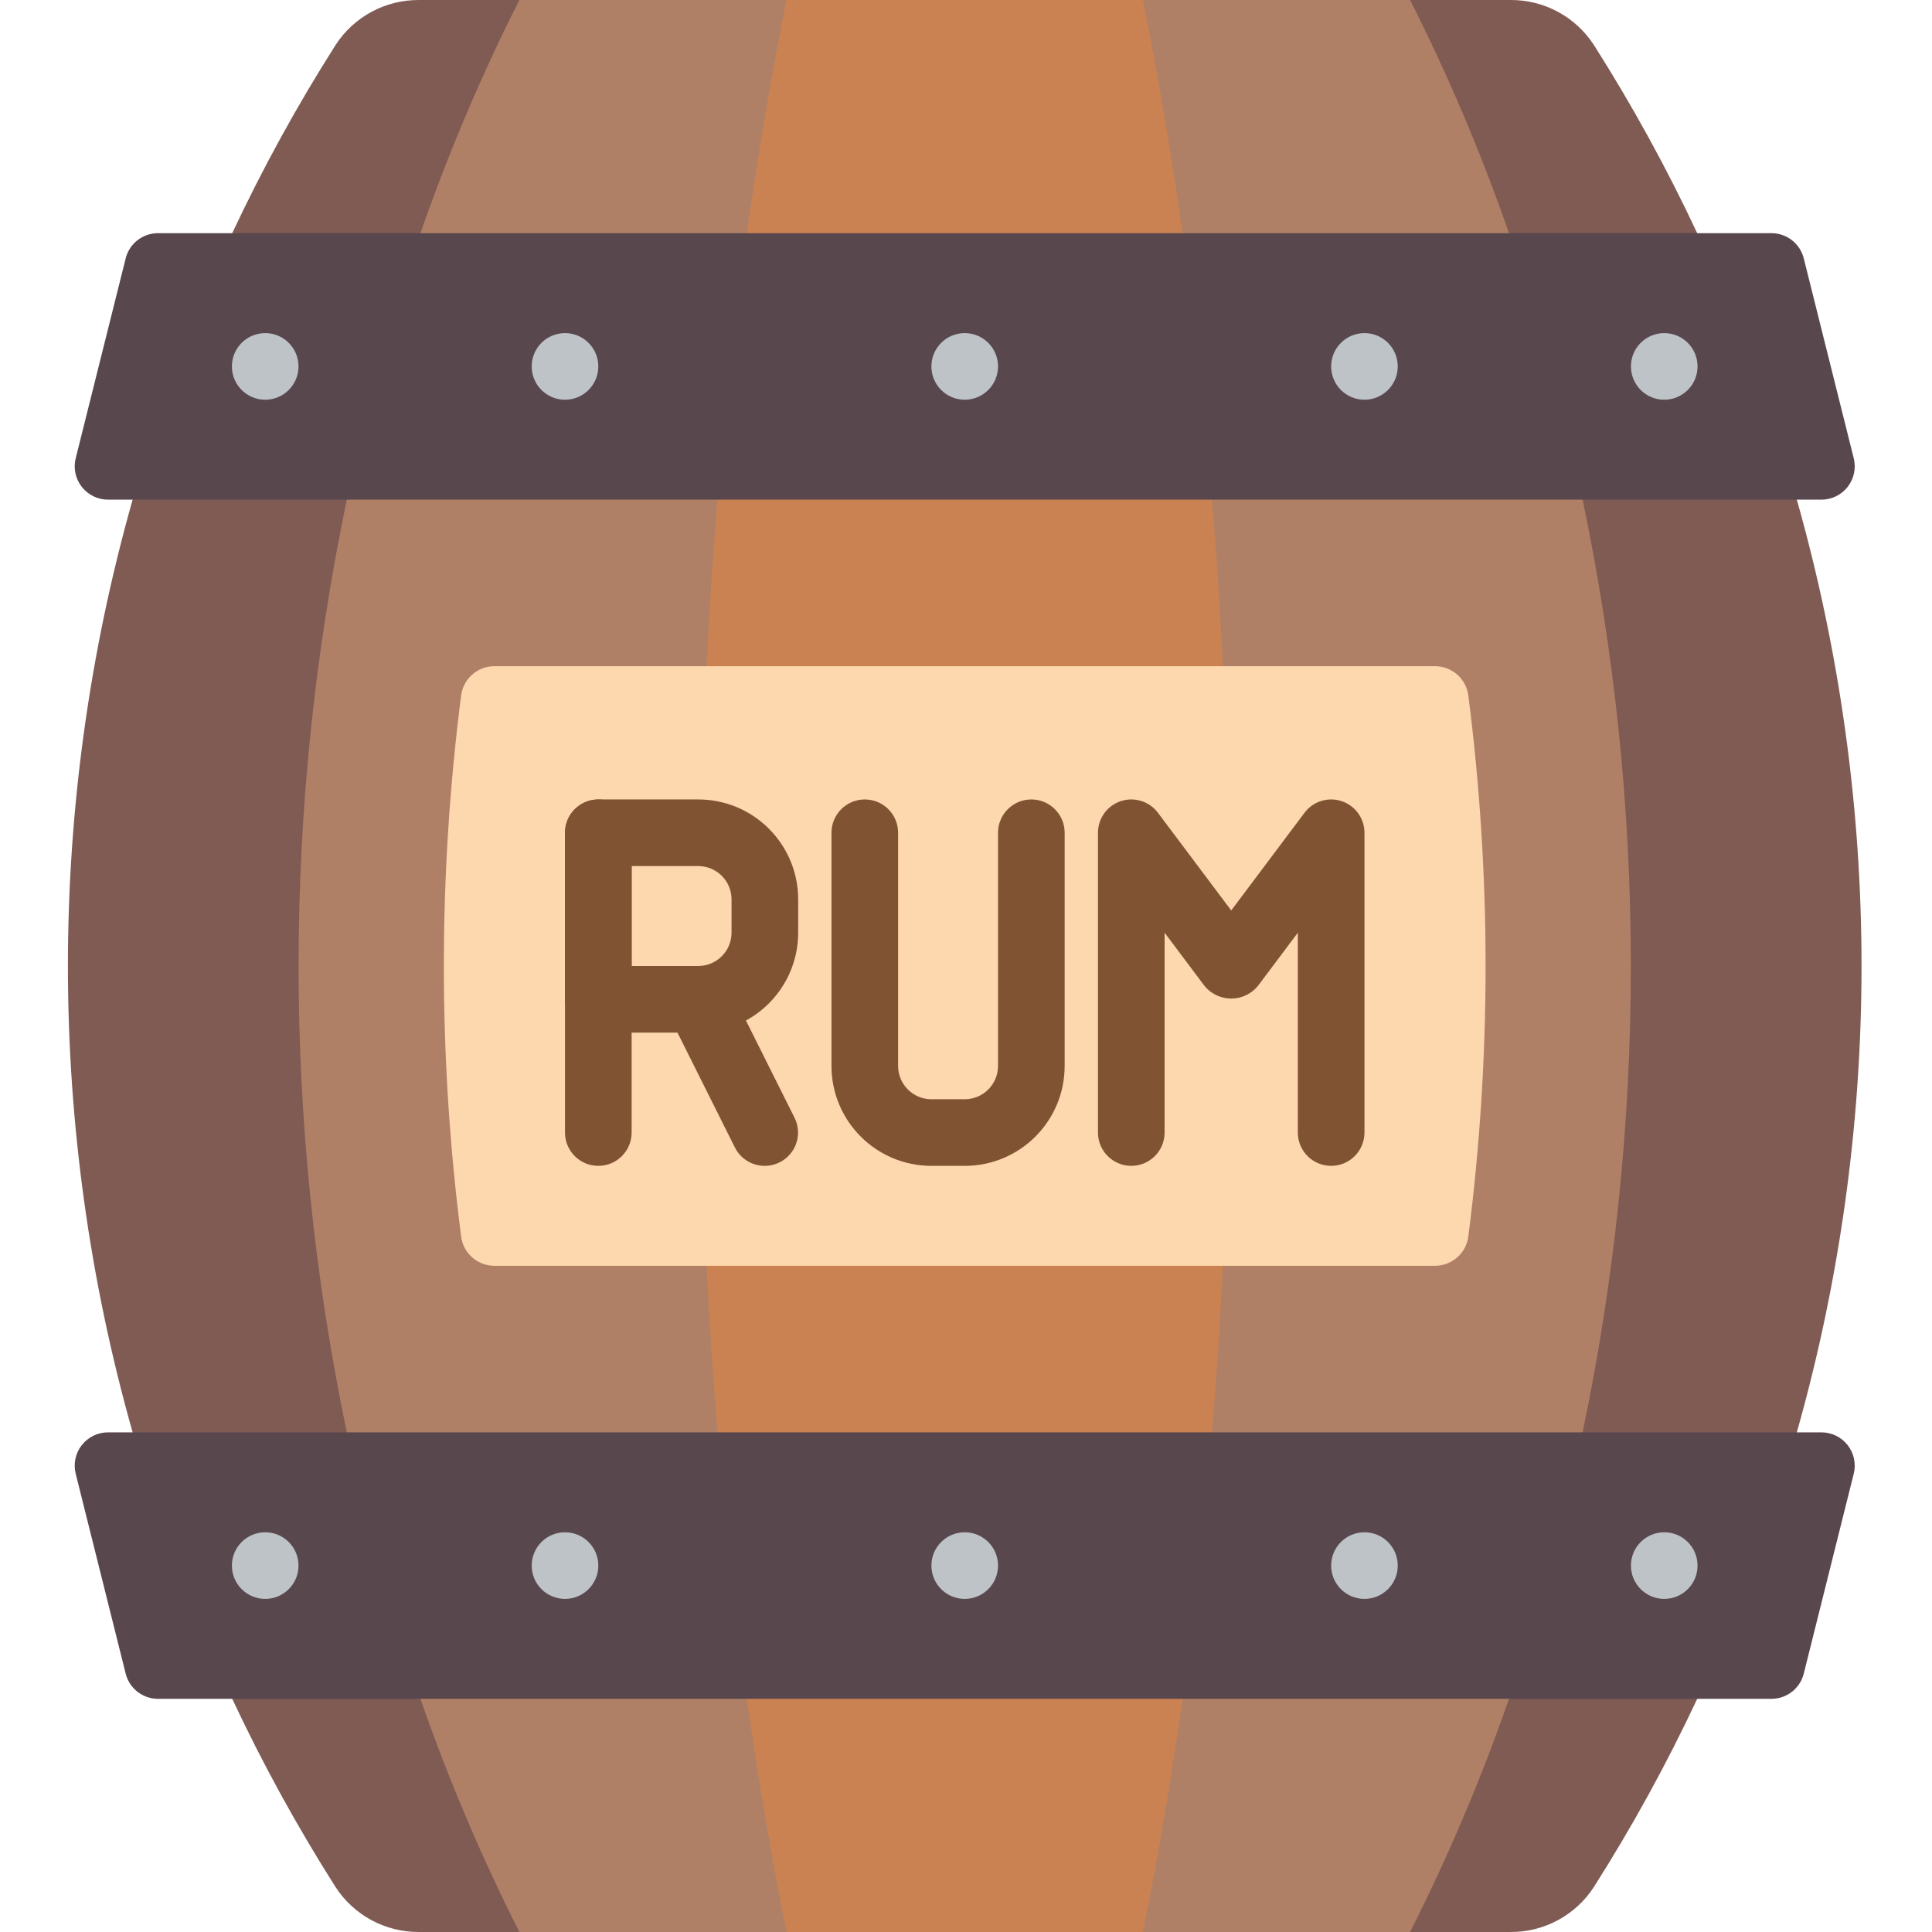 <?xml version="1.0" encoding="UTF-8"?> <svg xmlns="http://www.w3.org/2000/svg" height="512pt" viewBox="-18 0 512 512.001" width="512pt"><path d="m458.176 379.586c22.863-80.805 22.863-166.367 0-247.172l-26.395-70.621c-8.055-17.18-17.195-33.832-27.367-49.848-4.855-7.504-13.203-12.008-22.141-11.945h-289.227c-8.934-.059-17.277 4.445-22.129 11.945-10.176 16.016-19.32 32.668-27.375 49.848l-26.395 70.621c-22.863 80.805-22.863 166.367 0 247.172l26.395 70.621c8.051 17.184 17.191 33.832 27.363 49.852 4.855 7.5 13.207 12.004 22.141 11.941h289.227c8.934.062 17.281-4.441 22.133-11.941 10.176-16.02 19.316-32.668 27.375-49.852zm0 0" fill="#7f5b53"></path><path d="m401.414 379.586c17.035-81.508 17.035-165.66 0-247.172l-19.512-70.621c-7.352-21.156-16.109-41.801-26.215-61.793h-236.051c-10.105 19.992-18.863 40.637-26.219 61.793l-19.508 70.621c-17.039 81.512-17.039 165.664 0 247.172l19.508 70.621c7.355 21.16 16.113 41.805 26.219 61.793h236.051c10.105-19.988 18.863-40.633 26.215-61.793zm0 0" fill="#af8066"></path><path d="m169.246 176.551c.707-14.828 1.68-29.57 2.914-44.137l7.77-70.621c3-21.273 6.531-41.93 10.504-61.793h94.457c3.969 19.863 7.5 40.52 10.504 61.793l7.766 70.621c1.238 14.566 2.207 29.309 2.914 44.137v158.898c-.707 14.828-1.676 29.57-2.914 44.137l-7.766 70.621c-3.004 21.273-6.535 41.93-10.504 61.793h-94.457c-3.973-19.863-7.504-40.52-10.504-61.793l-7.77-70.621c-1.234-14.566-2.207-29.309-2.914-44.137zm0 0" fill="#cb8252"></path><path d="m464.699 132.414h-454.074c-2.719 0-5.285-1.254-6.961-3.395-1.672-2.145-2.262-4.941-1.602-7.578l13.242-52.965c.98-3.93 4.512-6.684 8.562-6.684h427.59c4.047 0 7.578 2.754 8.562 6.684l13.242 52.965c.66 2.637.066 5.434-1.605 7.578-1.672 2.141-4.238 3.395-6.957 3.395zm0 0" fill="#59474e"></path><path d="m464.699 379.586h-454.074c-2.719 0-5.285 1.254-6.961 3.398-1.672 2.145-2.262 4.938-1.602 7.574l13.242 52.965c.98 3.93 4.512 6.684 8.562 6.684h427.59c4.047 0 7.578-2.754 8.562-6.684l13.242-52.965c.66-2.637.066-5.43-1.605-7.574s-4.238-3.398-6.957-3.398zm0 0" fill="#59474e"></path><path d="m362.289 335.449h-249.254c-4.461.004-8.238-3.293-8.828-7.715-6.109-47.629-6.109-95.84 0-143.465.59-4.422 4.367-7.723 8.828-7.719h249.254c4.461-.004 8.234 3.297 8.828 7.719 6.109 47.625 6.109 95.836 0 143.465-.594 4.422-4.367 7.719-8.828 7.715zm0 0" fill="#fdd7ad"></path><path d="m140.559 308.965c-4.875 0-8.828-3.949-8.828-8.828v-79.445c0-4.875 3.953-8.828 8.828-8.828s8.828 3.953 8.828 8.828v79.445c0 4.879-3.953 8.828-8.828 8.828zm0 0" fill="#805333"></path><path d="m167.039 273.656h-26.48c-4.875 0-8.828-3.953-8.828-8.828v-44.137c0-4.875 3.953-8.828 8.828-8.828h26.48c14.629 0 26.484 11.855 26.484 26.48v8.828c0 14.629-11.855 26.484-26.484 26.484zm-17.652-17.656h17.652c4.875 0 8.828-3.953 8.828-8.828v-8.828c0-4.875-3.953-8.824-8.828-8.824h-17.652zm0 0" fill="#805333"></path><path d="m184.695 308.965c-3.363.02-6.441-1.871-7.945-4.879l-17.652-35.312c-2.18-4.363-.41-9.668 3.953-11.848 4.363-2.176 9.668-.406 11.848 3.957l17.652 35.309c1.367 2.73 1.223 5.973-.375 8.57-1.602 2.602-4.43 4.191-7.48 4.203zm0 0" fill="#805333"></path><path d="m237.66 308.965h-8.828c-14.625 0-26.48-11.855-26.48-26.48v-61.793c0-4.875 3.953-8.828 8.828-8.828s8.828 3.953 8.828 8.828v61.793c0 4.875 3.949 8.828 8.824 8.828h8.828c4.875 0 8.828-3.953 8.828-8.828v-61.793c0-4.875 3.953-8.828 8.828-8.828s8.828 3.953 8.828 8.828v61.793c0 14.625-11.855 26.48-26.484 26.48zm0 0" fill="#805333"></path><path d="m334.766 308.965c-4.875 0-8.828-3.949-8.828-8.828v-52.965l-10.594 14.125c-1.738 2.113-4.328 3.336-7.062 3.336s-5.324-1.223-7.062-3.336l-10.594-14.125v52.965c0 4.879-3.949 8.828-8.824 8.828s-8.828-3.949-8.828-8.828v-79.445c0-3.801 2.43-7.176 6.035-8.375 3.605-1.203 7.574.039 9.852 3.078l19.422 25.891 19.422-25.891c2.281-3.039 6.25-4.281 9.852-3.078 3.605 1.199 6.039 4.574 6.039 8.375v79.445c0 4.879-3.953 8.828-8.828 8.828zm0 0" fill="#805333"></path><g fill="#bdc3c7"><path d="m61.109 97.105c0 4.875-3.953 8.828-8.828 8.828s-8.828-3.953-8.828-8.828 3.953-8.828 8.828-8.828 8.828 3.953 8.828 8.828zm0 0"></path><path d="m140.559 97.105c0 4.875-3.953 8.828-8.828 8.828s-8.828-3.953-8.828-8.828 3.953-8.828 8.828-8.828 8.828 3.953 8.828 8.828zm0 0"></path><path d="m431.867 97.105c0 4.875-3.953 8.828-8.828 8.828s-8.824-3.953-8.824-8.828 3.949-8.828 8.824-8.828 8.828 3.953 8.828 8.828zm0 0"></path><path d="m352.418 97.105c0 4.875-3.949 8.828-8.824 8.828s-8.828-3.953-8.828-8.828 3.953-8.828 8.828-8.828 8.824 3.953 8.824 8.828zm0 0"></path><path d="m246.488 97.105c0 4.875-3.953 8.828-8.828 8.828s-8.828-3.953-8.828-8.828 3.953-8.828 8.828-8.828 8.828 3.953 8.828 8.828zm0 0"></path><path d="m61.109 414.898c0 4.875-3.953 8.828-8.828 8.828s-8.828-3.953-8.828-8.828 3.953-8.828 8.828-8.828 8.828 3.953 8.828 8.828zm0 0"></path><path d="m140.559 414.898c0 4.875-3.953 8.828-8.828 8.828s-8.828-3.953-8.828-8.828 3.953-8.828 8.828-8.828 8.828 3.953 8.828 8.828zm0 0"></path><path d="m431.867 414.898c0 4.875-3.953 8.828-8.828 8.828s-8.824-3.953-8.824-8.828 3.949-8.828 8.824-8.828 8.828 3.953 8.828 8.828zm0 0"></path><path d="m352.418 414.898c0 4.875-3.949 8.828-8.824 8.828s-8.828-3.953-8.828-8.828 3.953-8.828 8.828-8.828 8.824 3.953 8.824 8.828zm0 0"></path><path d="m246.488 414.898c0 4.875-3.953 8.828-8.828 8.828s-8.828-3.953-8.828-8.828 3.953-8.828 8.828-8.828 8.828 3.953 8.828 8.828zm0 0"></path></g></svg> 